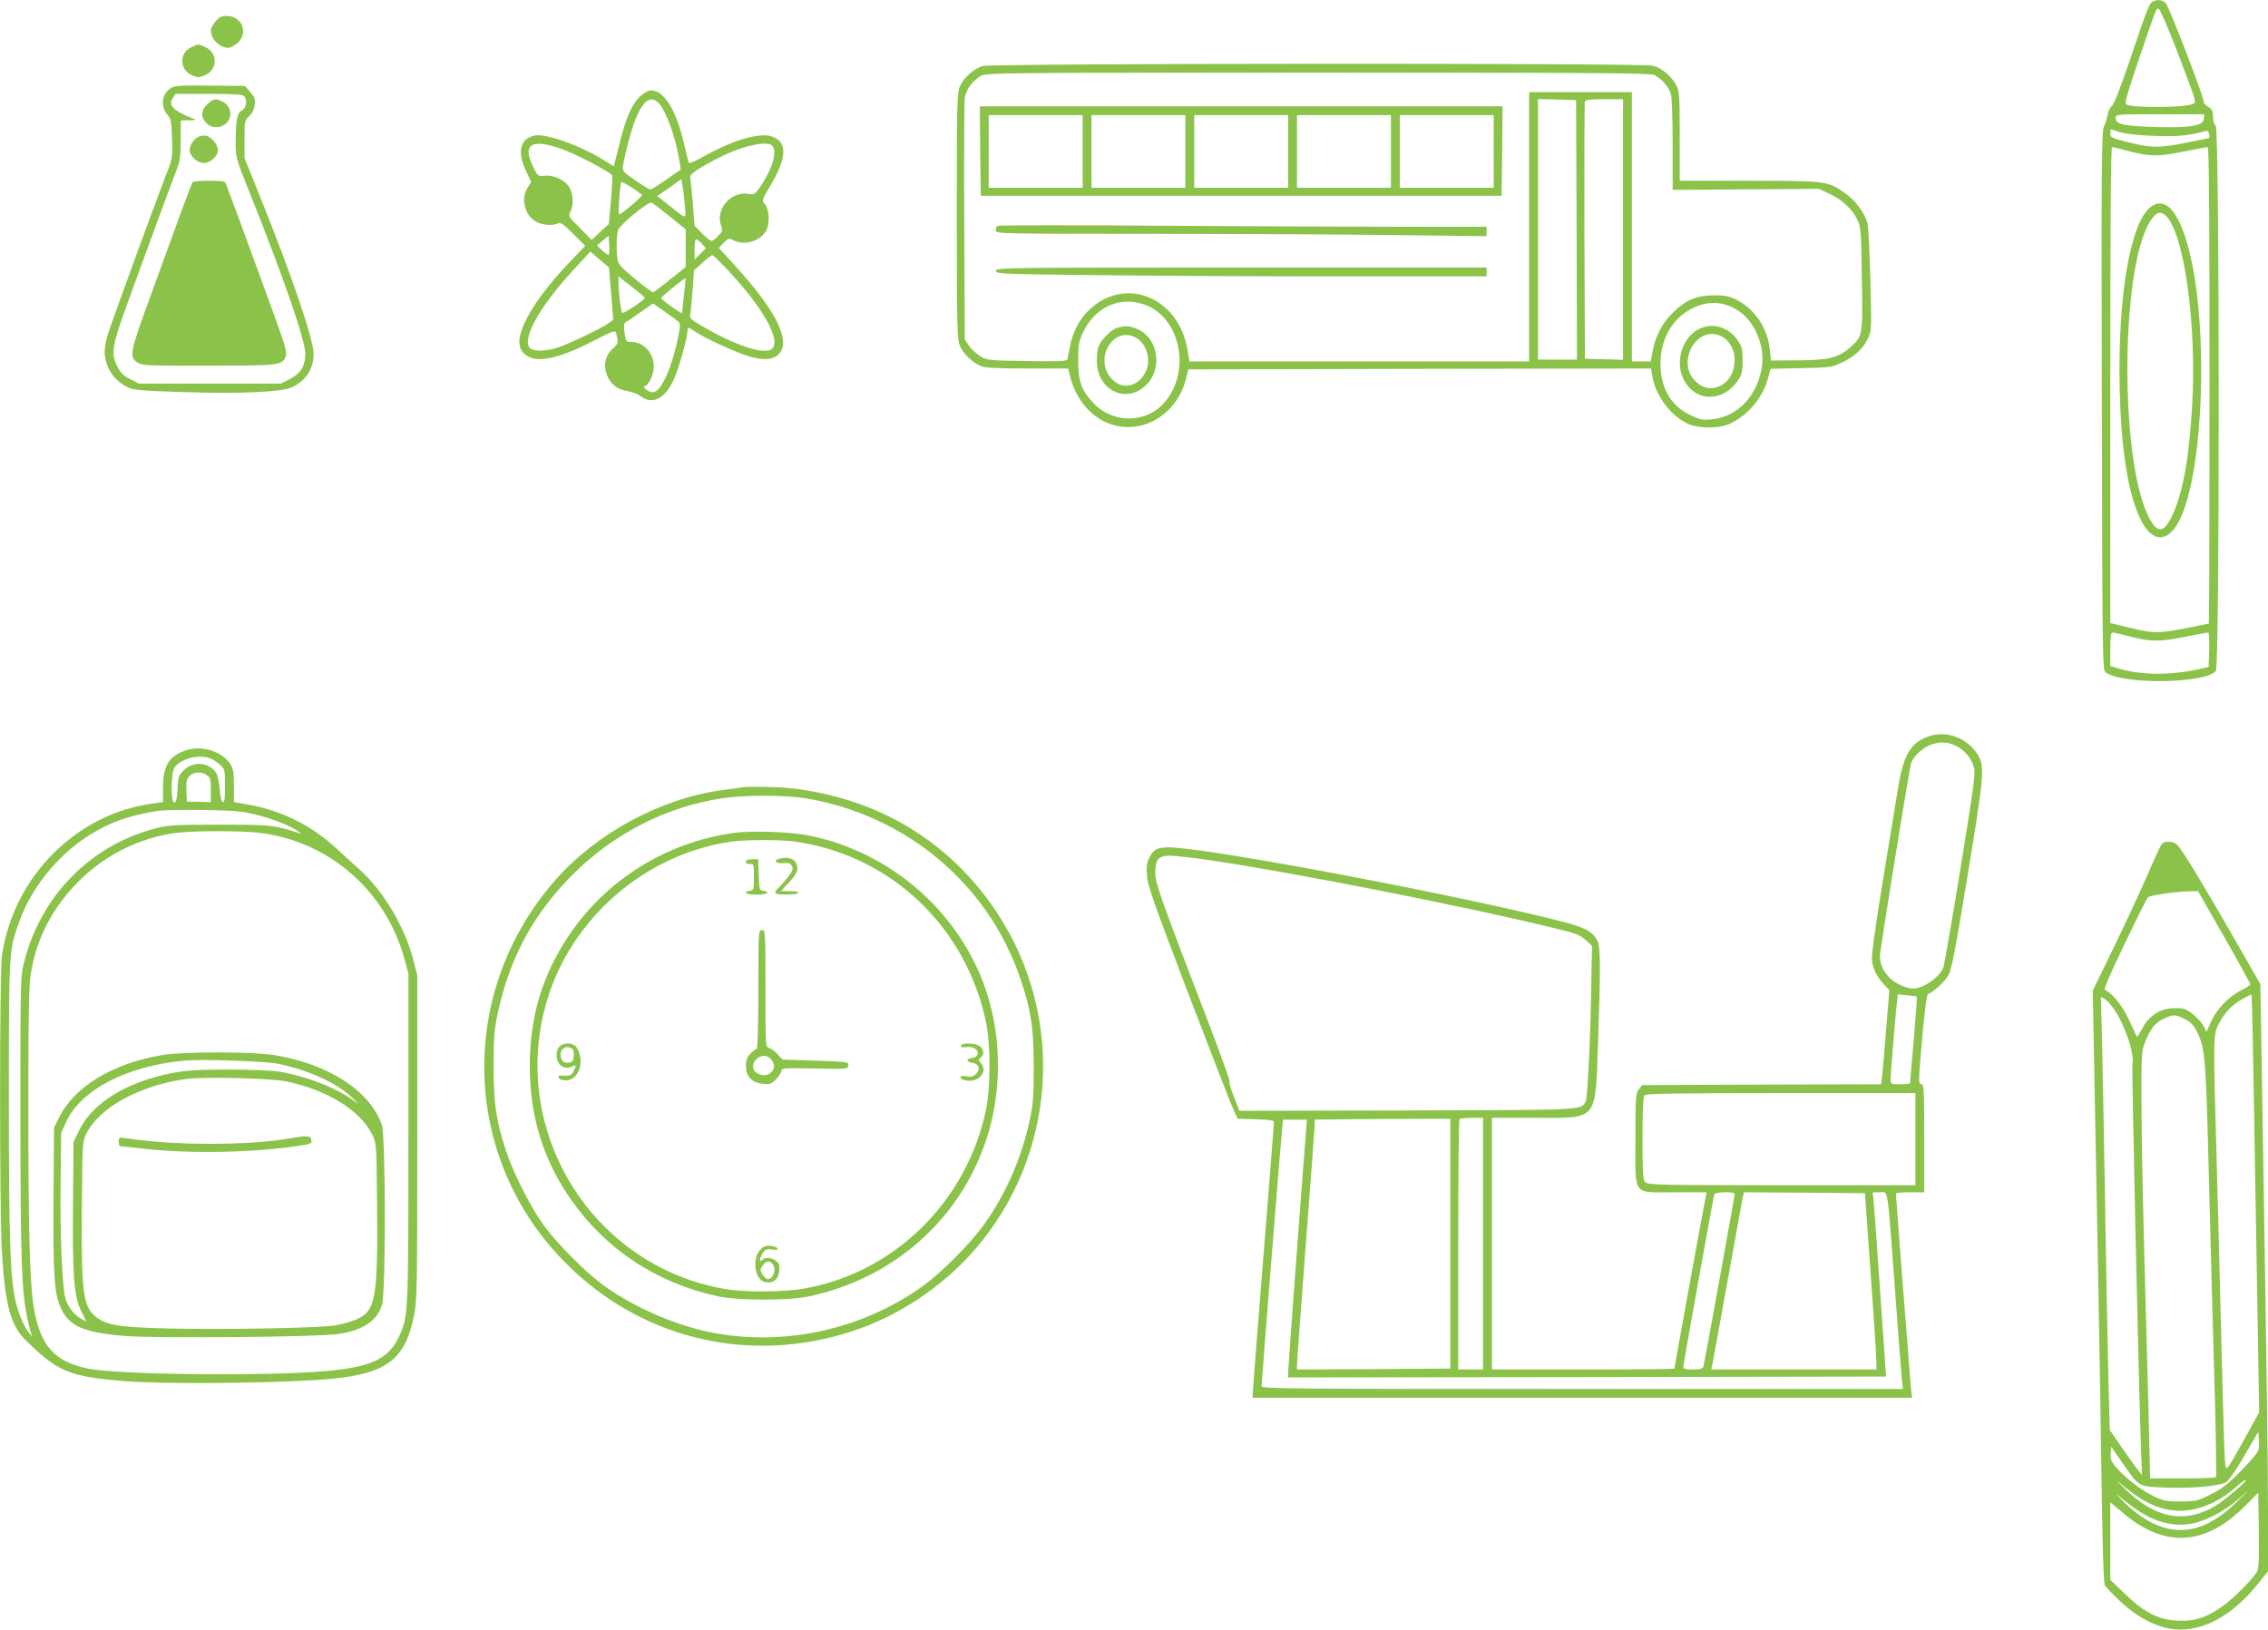 <?xml version="1.0" standalone="no"?>
<!DOCTYPE svg PUBLIC "-//W3C//DTD SVG 20010904//EN"
 "http://www.w3.org/TR/2001/REC-SVG-20010904/DTD/svg10.dtd">
<svg version="1.0" xmlns="http://www.w3.org/2000/svg"
 width="1280pt" height="920pt" viewBox="0 0 1280 920"
 preserveAspectRatio="xMidYMid meet">
<g transform="translate(0,920) scale(0.1,-0.1)"
fill="#8bc34a" stroke="none">
<path d="M12148 9190 c-19 -12 -27 -31 -133 -345 -48 -141 -85 -235 -96 -243
-10 -7 -21 -29 -24 -50 -4 -20 -13 -50 -21 -67 -13 -26 -15 -229 -12 -1548 3
-1454 4 -1519 21 -1532 97 -71 571 -64 623 9 22 32 21 3057 -1 3076 -9 7 -15
29 -15 51 0 32 -5 42 -28 57 -16 9 -27 22 -25 28 5 16 -194 534 -214 556 -18
20 -49 23 -75 8z m140 -282 c107 -280 108 -283 92 -293 -37 -23 -345 -26 -381
-4 -9 5 9 69 71 251 105 307 97 288 112 288 8 0 51 -99 106 -242z m150 -378
c-5 -40 -71 -52 -268 -47 -181 5 -230 15 -230 50 0 22 1 22 250 22 l251 0 -3
-25z m-473 -76 c32 -10 103 -18 195 -21 134 -5 191 1 290 28 9 2 16 -4 18 -18
2 -13 1 -23 -1 -23 -2 0 -59 -11 -127 -25 -154 -31 -196 -31 -325 1 -97 24
-105 28 -105 50 0 13 1 24 3 24 1 0 25 -7 52 -16z m37 -104 c123 -34 178 -35
320 -6 70 14 132 26 138 26 7 0 10 -430 10 -1345 0 -740 -2 -1345 -4 -1345 -2
0 -58 -11 -126 -25 -154 -31 -190 -31 -322 2 l-108 26 0 1344 c0 900 3 1343
10 1343 6 0 43 -9 82 -20z m8 -2740 c128 -33 172 -34 315 -6 72 14 134 26 138
26 4 0 6 -44 5 -97 l-3 -98 -55 -12 c-158 -35 -321 -35 -447 2 l-53 16 0 94
c0 69 3 95 13 95 6 0 46 -9 87 -20z"/>
<path d="M12142 8035 c-118 -83 -191 -504 -179 -1030 8 -350 49 -601 121 -743
67 -132 158 -126 223 15 131 284 157 1081 48 1508 -55 217 -131 307 -213 250z
m86 -57 c101 -109 170 -620 144 -1066 -17 -296 -51 -485 -108 -612 -51 -114
-91 -116 -142 -8 -165 349 -150 1448 24 1675 29 39 52 42 82 11z"/>
<path d="M1216 9079 c-14 -17 -26 -39 -26 -50 0 -50 49 -99 100 -99 10 0 32
12 49 26 65 54 28 154 -58 154 -32 0 -44 -6 -65 -31z"/>
<path d="M1083 8935 c-74 -32 -72 -130 3 -161 29 -12 39 -12 68 0 77 32 77
130 1 162 -40 16 -32 17 -72 -1z"/>
<path d="M5542 8827 c-50 -19 -102 -65 -123 -111 -18 -39 -19 -78 -19 -736 0
-653 2 -697 19 -735 20 -45 69 -91 118 -112 24 -9 92 -13 261 -13 l230 0 12
-47 c30 -123 115 -225 219 -264 182 -68 382 47 434 251 l14 55 1306 3 1305 2
7 -42 c18 -112 105 -227 203 -271 60 -26 169 -27 227 -2 105 45 191 145 222
256 l16 57 171 4 c159 3 175 5 226 29 73 34 124 79 151 136 22 45 22 49 15
332 -4 157 -11 302 -17 323 -15 57 -69 129 -129 170 -94 66 -107 68 -542 68
l-388 0 0 250 c0 230 -2 254 -20 289 -24 48 -79 95 -129 110 -56 16 -3742 14
-3789 -2z m3796 -51 c41 -21 81 -68 92 -107 6 -18 10 -148 10 -287 l0 -254
413 3 412 3 56 -26 c72 -33 132 -87 160 -145 21 -44 23 -62 27 -334 5 -326 5
-327 -65 -389 -69 -60 -122 -73 -298 -74 l-150 -1 -7 65 c-14 125 -90 233
-198 283 -34 16 -64 21 -120 20 -94 -1 -152 -24 -224 -93 -62 -59 -102 -133
-118 -218 l-12 -62 -53 0 -53 0 0 760 0 760 -290 0 -290 0 0 -760 0 -760 -959
0 -958 0 -11 65 c-49 299 -355 421 -558 223 -52 -50 -91 -125 -105 -203 -7
-33 -13 -66 -15 -73 -3 -11 -47 -13 -227 -10 -210 3 -224 4 -262 26 -22 13
-52 39 -65 59 l-25 37 -3 660 c-2 364 0 680 3 703 7 47 42 95 90 124 29 18 96
19 1903 19 1593 0 1877 -2 1900 -14z m-440 -873 l2 -733 -110 0 -110 0 0 735
0 736 108 -3 107 -3 3 -732z m262 2 l0 -736 -107 3 -108 3 -3 720 c-1 396 0
726 3 733 3 8 35 12 110 12 l105 0 0 -735z m-2714 -420 c213 -63 283 -377 125
-558 -105 -119 -292 -119 -402 0 -67 72 -84 121 -84 238 0 87 3 107 26 156 66
141 198 205 335 164z m3329 -19 c63 -30 107 -76 139 -146 32 -72 40 -133 27
-205 -29 -158 -141 -270 -282 -282 -52 -5 -66 -2 -123 26 -101 50 -156 138
-164 262 -8 134 45 250 142 317 87 58 177 68 261 28z"/>
<path d="M5532 8348 l3 -253 1470 0 1470 0 3 253 2 252 -1475 0 -1475 0 2
-252z m578 -3 l0 -205 -265 0 -265 0 0 205 0 205 265 0 265 0 0 -205z m580 0
l0 -205 -265 0 -265 0 0 205 0 205 265 0 265 0 0 -205z m580 0 l0 -205 -265 0
-265 0 0 205 0 205 265 0 265 0 0 -205z m580 0 l0 -205 -265 0 -265 0 0 205 0
205 265 0 265 0 0 -205z m580 0 l0 -205 -265 0 -265 0 0 205 0 205 265 0 265
0 0 -205z"/>
<path d="M5628 7925 c-5 -5 -8 -17 -8 -27 0 -17 33 -18 868 -18 477 0 1100 -3
1385 -7 l517 -6 0 26 0 27 -478 0 c-263 0 -883 3 -1378 6 -494 4 -902 3 -906
-1z"/>
<path d="M5620 7672 c0 -18 26 -19 557 -25 306 -4 929 -7 1385 -7 l828 0 0 25
0 25 -1385 0 c-1337 0 -1385 -1 -1385 -18z"/>
<path d="M6304 7349 c-34 -10 -89 -66 -105 -106 -5 -13 -9 -49 -9 -79 0 -168
168 -249 281 -135 90 90 66 257 -44 310 -46 22 -73 25 -123 10z m112 -58 c17
-10 38 -34 47 -54 69 -144 -91 -287 -192 -172 -101 116 18 303 145 226z"/>
<path d="M9595 7346 c-96 -43 -143 -179 -96 -281 61 -133 218 -141 306 -17 27
39 30 52 30 117 0 65 -3 78 -30 117 -50 71 -135 97 -210 64z m133 -52 c38 -25
62 -74 62 -127 0 -132 -128 -205 -216 -124 -126 115 13 342 154 251z"/>
<path d="M968 8705 c-54 -30 -65 -103 -24 -152 22 -26 24 -39 27 -138 3 -107
2 -113 -35 -205 -39 -100 -255 -687 -312 -852 -38 -107 -42 -154 -19 -219 19
-52 56 -93 110 -122 36 -19 65 -22 315 -30 322 -11 566 0 621 28 78 40 119
104 119 187 0 81 -120 435 -301 885 l-89 221 0 107 c0 101 1 107 26 128 16 15
27 36 31 63 5 36 1 46 -25 75 l-30 34 -194 2 c-157 2 -198 0 -220 -12z m411
-49 c19 -22 9 -70 -15 -80 -26 -12 -34 -56 -34 -183 0 -82 3 -91 71 -261 193
-480 323 -854 322 -929 0 -69 -26 -111 -88 -143 l-50 -25 -400 0 -401 0 -49
25 c-38 19 -55 36 -72 70 -38 75 -32 114 56 357 106 292 256 700 281 763 16
40 20 74 20 160 l0 110 48 1 c26 0 40 3 32 6 -119 45 -153 77 -125 119 l15 24
189 0 c152 0 191 -3 200 -14z"/>
<path d="M1169 8611 c-36 -36 -37 -73 -4 -106 48 -49 135 -15 135 52 -1 32
-15 55 -47 71 -34 18 -52 14 -84 -17z"/>
<path d="M1124 8430 c-28 -11 -54 -48 -54 -78 0 -33 43 -72 80 -72 38 0 80 39
80 74 0 29 -36 72 -65 79 -11 3 -30 2 -41 -3z"/>
<path d="M1086 8171 c-6 -10 -52 -133 -227 -615 -129 -353 -132 -370 -81 -404
23 -15 64 -17 396 -16 394 0 416 2 437 47 9 20 4 44 -26 133 -29 85 -278 764
-310 847 -6 14 -21 17 -95 17 -49 0 -91 -4 -94 -9z"/>
<path d="M3616 8659 c-48 -42 -83 -121 -120 -271 l-32 -127 -49 31 c-139 87
-333 156 -398 143 -82 -18 -100 -91 -48 -201 l29 -61 -20 -32 c-40 -62 -18
-153 45 -191 34 -21 97 -26 126 -11 14 8 30 -3 86 -59 l68 -68 -76 -79 c-138
-143 -231 -270 -274 -373 -38 -91 -27 -146 35 -176 66 -31 194 3 379 101 69
36 105 51 108 42 17 -57 15 -68 -15 -93 -43 -37 -56 -94 -35 -150 20 -52 61
-84 118 -92 23 -3 56 -16 73 -29 67 -50 139 -13 188 97 27 60 76 235 76 271 0
24 5 24 40 -1 54 -38 256 -130 322 -146 82 -20 129 -13 159 24 60 76 -26 244
-253 493 l-91 100 28 29 c25 26 29 27 53 14 64 -33 155 -6 188 57 20 40 15
121 -10 148 -17 19 -16 23 26 93 102 168 105 260 10 289 -71 21 -221 -24 -384
-116 -51 -29 -80 -40 -82 -32 -2 7 -15 61 -29 120 -43 181 -111 287 -183 287
-13 0 -39 -14 -58 -31z m102 -42 c43 -46 97 -198 117 -329 l7 -45 -82 -57
c-45 -31 -85 -56 -90 -56 -4 0 -42 23 -83 51 -74 51 -75 52 -70 88 12 74 53
224 77 276 42 93 82 116 124 72z m-513 -272 c85 -35 240 -118 250 -135 2 -4
-1 -68 -7 -141 l-12 -134 -49 -44 -48 -45 -66 67 c-64 63 -66 67 -54 91 19 34
17 95 -3 134 -22 42 -85 75 -140 70 -40 -3 -42 -2 -63 42 -33 67 -38 103 -17
125 26 25 101 15 209 -30z m1153 33 c31 -31 1 -133 -68 -233 -30 -43 -33 -45
-69 -39 -97 15 -186 -90 -151 -180 9 -26 8 -32 -17 -58 -14 -15 -32 -28 -38
-28 -6 0 -30 19 -53 43 l-42 43 -10 129 c-6 72 -13 137 -15 145 -5 16 54 55
175 116 121 61 259 91 288 62z m-494 -331 c8 -90 18 -90 -92 -3 l-62 49 38 27
c20 14 51 36 67 47 l30 22 6 -32 c4 -18 10 -67 13 -110z m-241 53 c7 -6 -115
-110 -129 -110 -7 0 5 170 12 182 4 6 80 -41 117 -72z m157 -122 l90 -73 0
-106 0 -106 -89 -71 c-48 -40 -92 -72 -96 -72 -4 0 -50 34 -100 75 -71 58 -94
82 -99 106 -9 47 -7 144 3 172 13 32 170 160 188 153 8 -3 54 -38 103 -78z
m-345 -216 c-3 -3 -19 8 -36 24 l-30 29 33 27 33 27 3 -51 c2 -28 1 -53 -3
-56z m525 63 l24 -26 -32 -32 -32 -32 0 58 c0 31 4 57 8 57 5 0 19 -11 32 -25z
m-511 -282 l12 -147 -23 -18 c-38 -29 -239 -125 -297 -142 -63 -18 -114 -20
-142 -6 -67 36 38 232 246 456 l87 94 52 -45 53 -45 12 -147z m661 130 c197
-211 298 -391 248 -441 -39 -39 -208 17 -400 130 -61 36 -67 42 -62 66 3 15 8
76 13 137 l8 109 48 43 c26 24 51 43 55 43 5 0 45 -39 90 -87z m-471 -154 c1
-11 -120 -91 -127 -85 -7 8 -20 104 -21 164 l-1 42 74 -57 c41 -32 75 -61 75
-64z m227 69 c-3 -24 -8 -69 -11 -100 l-6 -58 -60 40 c-32 23 -59 44 -58 48 0
6 128 110 137 111 2 1 1 -18 -2 -41z m-37 -204 c11 -10 11 -25 -3 -93 -34
-164 -90 -292 -135 -304 -13 -3 -30 2 -44 14 -12 10 -17 18 -10 19 22 0 53 66
53 111 0 77 -57 139 -129 139 -28 0 -29 3 -36 51 -6 39 -4 54 6 60 8 4 46 30
84 57 l70 49 65 -45 c36 -25 71 -51 79 -58z"/>
<path d="M10892 5046 c-108 -35 -150 -104 -181 -301 -12 -71 -50 -310 -87
-530 -43 -264 -63 -413 -59 -439 7 -49 30 -93 68 -133 l30 -32 -17 -208 c-9
-114 -19 -234 -23 -265 l-6 -58 -674 -2 -675 -3 -19 -24 c-18 -21 -19 -42 -19
-280 0 -329 -21 -301 224 -301 l178 0 -5 -22 c-6 -26 -177 -964 -177 -973 0
-3 -232 -5 -515 -5 l-515 0 0 710 0 710 244 0 c358 0 339 -23 355 425 15 429
14 539 -4 575 -29 56 -71 77 -245 120 -600 148 -1836 382 -2135 405 -94 7
-121 -3 -148 -55 -14 -26 -17 -51 -14 -100 3 -56 36 -150 236 -675 128 -335
243 -630 255 -655 l21 -45 103 -3 c78 -2 102 -6 102 -16 0 -8 -27 -350 -60
-761 -33 -411 -60 -758 -60 -771 l0 -24 1861 0 1860 0 -6 53 c-4 42 -85 1081
-85 1101 0 3 36 6 80 6 l80 0 0 305 c0 264 -2 305 -15 305 -19 0 -19 6 5 280
12 131 24 226 31 229 29 9 97 72 116 107 17 31 41 154 108 564 97 590 99 621
49 692 -59 84 -169 124 -262 94z m147 -56 c50 -25 88 -71 101 -121 10 -35 -1
-111 -75 -567 -47 -290 -91 -541 -96 -559 -18 -56 -112 -123 -174 -123 -32 0
-90 25 -122 53 -41 36 -63 81 -63 131 0 33 165 1053 176 1089 10 32 58 80 99
98 52 24 106 24 154 -1z m-4214 -645 c453 -66 1421 -256 1939 -382 129 -31
154 -40 185 -69 l36 -33 -3 -153 c-5 -358 -22 -708 -33 -726 -31 -49 8 -47
-1004 -50 l-950 -2 -31 79 c-18 44 -28 81 -24 83 4 2 -46 143 -111 313 -276
717 -309 811 -309 867 0 77 18 98 83 98 29 0 129 -11 222 -25z m3993 -770 c2
-2 -6 -111 -17 -242 -12 -132 -21 -242 -21 -246 0 -4 -25 -7 -55 -7 -54 0 -55
0 -55 30 0 29 25 331 35 426 l6 51 52 -5 c29 -2 54 -6 55 -7z m-8 -805 l0
-260 -754 0 c-673 0 -756 2 -770 16 -14 13 -16 50 -16 248 0 167 3 235 12 244
9 9 194 12 770 12 l758 0 0 -260z m-2625 -590 l0 -705 -432 -3 -433 -2 0 29
c0 15 23 323 50 682 28 359 50 664 50 676 l0 23 258 3 c141 1 313 2 382 2
l125 0 0 -705z m185 0 l0 -710 -70 0 -70 0 0 703 c0 387 3 707 7 710 3 4 35 7
70 7 l63 0 0 -710z m-997 663 c-27 -336 -103 -1365 -103 -1387 l0 -31 1687 2
1688 3 -3 32 c-1 18 -15 227 -32 463 -16 237 -32 456 -35 488 l-6 57 40 0 c49
0 41 54 86 -555 19 -259 37 -489 40 -512 l5 -43 -1810 0 c-1658 0 -1810 1
-1810 16 0 25 109 1391 116 1452 l5 52 67 0 68 0 -3 -37z m2417 -383 c0 -14
-170 -950 -176 -972 -4 -14 -17 -18 -60 -18 -36 0 -54 4 -54 13 0 14 169 956
175 975 5 15 115 17 115 2z m747 -160 c43 -600 53 -759 53 -792 l0 -38 -466 0
-466 0 6 28 c3 15 42 227 86 472 44 245 83 457 86 473 l6 27 341 -2 342 -3 12
-165z"/>
<path d="M1053 4966 c-99 -32 -133 -86 -133 -214 l0 -79 -80 -12 c-308 -47
-586 -254 -732 -546 -46 -90 -84 -211 -97 -309 -14 -97 -14 -1407 -1 -1656 17
-309 48 -429 134 -514 184 -181 246 -206 561 -232 202 -17 767 -13 1077 6 389
25 501 99 555 365 17 83 18 162 18 1005 l0 915 -23 90 c-49 186 -171 390 -305
509 -34 30 -89 80 -122 111 -143 135 -316 221 -512 255 l-73 13 0 92 c0 79 -3
97 -23 126 -46 68 -158 103 -244 75z m134 -47 c15 -5 40 -22 56 -37 26 -24 27
-30 27 -120 0 -70 -3 -93 -12 -90 -8 3 -15 31 -18 74 -3 38 -12 79 -19 90 -41
63 -130 70 -185 15 -28 -28 -31 -38 -34 -106 -3 -56 -8 -75 -18 -75 -22 0 -20
168 2 199 35 49 137 75 201 50z m-19 -95 c19 -13 22 -24 22 -83 l0 -69 -67 2
-68 1 -3 62 c-2 52 1 66 18 83 24 24 67 26 98 4z m189 -205 c97 -13 242 -60
308 -100 28 -17 41 -28 30 -24 -151 49 -158 50 -455 50 -265 0 -291 -2 -370
-23 -363 -97 -638 -379 -733 -749 -22 -88 -22 -91 -22 -888 1 -806 7 -972 39
-1125 8 -36 17 -74 21 -85 l7 -20 -17 20 c-29 34 -64 117 -79 190 -29 139 -36
351 -36 1127 0 849 0 844 60 1009 76 210 243 404 442 513 101 56 202 88 348
110 58 8 385 5 457 -5z m108 -120 c392 -48 712 -326 817 -710 l23 -84 0 -925
c0 -993 -1 -1009 -51 -1120 -59 -130 -156 -176 -414 -199 -341 -30 -1184 -21
-1349 15 -187 40 -266 132 -301 349 -22 136 -30 430 -30 1106 0 567 3 712 15
780 34 198 121 364 265 510 151 153 348 251 555 278 101 12 366 13 470 0z"/>
<path d="M917 3245 c-281 -47 -499 -179 -584 -354 l-28 -56 -3 -400 c-3 -434
4 -537 42 -620 46 -101 132 -138 363 -156 184 -14 1095 -6 1203 11 140 22 218
74 246 165 22 74 21 952 -1 1016 -68 192 -298 342 -604 393 -119 20 -517 21
-634 1z m649 -49 c170 -34 334 -108 418 -189 45 -43 46 -45 11 -19 -97 72
-270 139 -420 163 -48 7 -167 12 -295 12 -174 -1 -234 -5 -315 -21 -253 -51
-443 -168 -517 -320 l-33 -67 -3 -340 c-4 -411 5 -535 47 -617 l29 -58 -28 15
c-38 20 -77 68 -90 113 -19 64 -32 365 -28 656 l3 281 29 63 c84 183 348 318
676 346 93 8 447 -4 516 -18z m49 -100 c230 -47 419 -164 486 -301 24 -50 24
-52 27 -395 5 -525 -8 -598 -111 -645 -29 -13 -83 -29 -122 -36 -96 -15 -613
-25 -935 -18 -286 7 -356 18 -416 64 -75 57 -86 138 -82 620 3 363 3 371 26
417 73 148 306 274 567 308 101 13 475 4 560 -14z"/>
<path d="M1640 2775 c-242 -42 -661 -42 -932 1 -36 5 -38 4 -38 -20 0 -14 3
-26 8 -26 4 0 72 -7 152 -16 253 -27 604 -20 853 18 70 10 78 14 75 32 -4 26
-22 28 -118 11z"/>
<path d="M4180 4755 c-8 -2 -55 -9 -105 -15 -346 -47 -710 -243 -943 -510
-556 -636 -528 -1574 66 -2165 427 -426 1037 -569 1615 -378 257 84 505 249
685 455 466 535 519 1315 129 1906 -263 398 -661 641 -1147 701 -76 10 -262
13 -300 6z m360 -60 c570 -92 1040 -485 1220 -1023 60 -180 73 -267 74 -487 0
-172 -3 -215 -22 -305 -47 -217 -132 -413 -255 -587 -77 -110 -246 -279 -354
-356 -337 -239 -764 -335 -1168 -262 -202 36 -445 139 -618 262 -109 77 -277
246 -356 358 -72 102 -167 292 -205 409 -56 170 -70 265 -70 476 0 165 4 211
23 300 67 312 200 559 421 781 232 233 526 384 845 433 123 19 348 19 465 1z"/>
<path d="M4145 4499 c-382 -52 -722 -263 -934 -579 -152 -227 -221 -459 -221
-739 0 -287 79 -538 241 -764 197 -276 482 -461 820 -534 118 -25 400 -25 518
0 475 103 845 430 996 880 88 264 90 566 5 831 -145 451 -541 800 -1011 891
-102 20 -319 27 -414 14z m340 -49 c543 -77 969 -482 1081 -1025 24 -120 25
-355 1 -477 -104 -524 -517 -933 -1032 -1022 -116 -20 -334 -21 -448 -1 -745
131 -1215 889 -1002 1620 137 471 554 833 1040 904 84 12 277 12 360 1z"/>
<path d="M4398 4353 c-36 -9 -19 -29 21 -25 31 3 41 0 50 -16 9 -17 5 -28 -27
-69 -21 -26 -46 -54 -55 -62 -9 -7 -14 -17 -11 -22 7 -12 121 -11 129 1 4 6
-14 10 -46 10 l-52 0 47 50 c33 36 46 57 46 79 0 47 -43 70 -102 54z"/>
<path d="M4210 4335 c0 -9 8 -14 23 -12 21 2 22 -1 22 -73 0 -70 -1 -75 -22
-78 -47 -7 -21 -22 37 -22 58 0 84 15 38 22 -22 3 -23 8 -26 91 l-3 87 -34 0
c-24 0 -35 -5 -35 -15z"/>
<path d="M4280 3615 c0 -184 -4 -335 -9 -335 -4 0 -20 -12 -35 -26 -20 -21
-26 -37 -26 -70 0 -60 31 -94 92 -101 42 -5 50 -3 78 25 16 17 30 38 30 48 0
15 16 16 188 13 184 -4 187 -4 190 17 3 20 -2 21 -184 27 l-187 6 -27 29 c-15
16 -36 33 -48 36 -22 7 -22 8 -22 337 0 322 0 329 -20 329 -20 0 -20 -7 -20
-335z m74 -397 c20 -29 20 -47 -1 -70 -30 -34 -103 -12 -103 31 0 31 30 61 60
61 18 0 34 -8 44 -22z"/>
<path d="M3156 3291 c-12 -13 -16 -32 -14 -57 4 -48 44 -74 84 -55 28 12 28
11 12 -24 -11 -25 -23 -30 -67 -26 -33 3 -22 -23 12 -27 80 -10 123 104 71
186 -19 28 -73 30 -98 3z m72 -10 c8 -5 12 -22 10 -42 -2 -29 -7 -34 -30 -37
-21 -3 -30 2 -39 21 -20 45 19 84 59 58z"/>
<path d="M5425 3300 c-7 -11 -2 -13 41 -10 56 3 74 -55 19 -62 -33 -4 -33 -22
0 -26 38 -5 51 -36 24 -63 -16 -16 -28 -20 -55 -14 -34 6 -48 -8 -18 -19 75
-29 148 40 99 94 -14 15 -14 18 0 30 20 17 19 43 -3 63 -20 19 -97 23 -107 7z"/>
<path d="M4291 2146 c-48 -51 -32 -168 25 -182 45 -12 78 14 82 63 2 33 -1 44
-20 57 -27 19 -59 21 -76 4 -19 -19 -15 13 4 41 14 19 23 22 51 18 24 -4 33
-2 30 6 -2 7 -19 13 -38 15 -26 2 -40 -3 -58 -22z m67 -78 c26 -26 8 -88 -25
-88 -7 0 -20 11 -29 25 -15 23 -15 27 0 50 18 27 35 32 54 13z"/>
<path d="M12196 4428 c-8 -13 -44 -90 -79 -173 -36 -82 -119 -262 -185 -398
l-121 -248 9 -477 c17 -845 31 -1642 40 -2259 5 -379 12 -609 19 -621 6 -11
45 -51 87 -91 101 -94 209 -149 310 -158 158 -13 322 77 464 253 l60 75 0 352
c0 194 -7 748 -15 1232 -8 484 -17 1071 -21 1305 l-7 425 -169 295 c-93 162
-200 342 -237 400 -63 99 -69 105 -104 108 -28 3 -39 -2 -51 -20z m357 -517
c81 -142 147 -262 147 -267 -1 -5 -23 -20 -50 -33 -69 -34 -138 -105 -170
-175 l-27 -60 -16 31 c-20 38 -80 91 -113 99 -14 4 -48 4 -75 2 -68 -7 -125
-48 -161 -117 -21 -41 -29 -49 -33 -35 -3 11 -24 56 -46 101 -37 74 -94 143
-129 155 -9 3 26 84 110 258 67 140 127 260 132 265 10 11 154 32 233 34 l50
1 148 -259z m167 -902 c5 -316 14 -846 20 -1178 l10 -603 -81 -147 c-114 -204
-106 -196 -113 -109 -3 40 -12 366 -21 723 -9 358 -20 808 -26 1000 -18 640
-18 663 10 719 33 67 75 112 135 146 28 16 52 28 53 26 2 -2 8 -261 13 -577z
m-790 496 c63 -92 117 -250 105 -311 -5 -29 36 -1860 49 -2194 l5 -125 -25 30
c-13 17 -54 74 -91 127 l-66 97 -8 313 c-4 172 -13 601 -18 953 -6 352 -14
761 -17 909 l-7 268 21 -11 c12 -6 35 -32 52 -56z m400 -57 c35 -18 51 -34 72
-78 40 -80 46 -146 58 -575 15 -585 28 -1064 41 -1518 6 -224 8 -411 5 -415
-4 -4 -89 -7 -189 -7 l-182 0 -11 445 c-7 245 -18 663 -25 930 -7 267 -13 609
-13 760 -1 264 0 277 22 332 30 74 57 107 106 129 53 24 63 24 116 -3z m415
-2435 c-3 -12 -47 -65 -98 -116 -74 -75 -109 -102 -172 -133 -74 -37 -84 -39
-170 -39 -82 0 -97 3 -155 32 -71 35 -163 107 -211 165 -24 30 -30 46 -27 75
l3 37 63 -91 c94 -135 90 -132 218 -139 159 -8 338 7 371 32 15 11 61 79 102
151 l76 131 3 -40 c2 -23 1 -52 -3 -65z m-673 -266 c71 -45 128 -66 197 -73
111 -12 243 37 345 128 32 28 59 48 62 45 8 -7 -127 -121 -178 -150 -172 -100
-338 -66 -508 102 -41 40 -52 53 -23 28 28 -25 75 -61 105 -80z m1 -78 c97
-63 198 -87 293 -70 85 16 190 71 270 142 68 61 68 60 -12 -18 -213 -212 -421
-212 -637 -1 -45 44 -57 59 -27 32 30 -26 81 -64 113 -85z m663 -344 c-32 -49
-133 -149 -192 -191 -91 -65 -160 -87 -256 -82 -108 6 -186 46 -295 151 l-83
80 0 218 0 219 73 -61 c235 -200 466 -185 692 45 l70 71 3 -214 c2 -175 0
-218 -12 -236z"/>
</g>
</svg>
